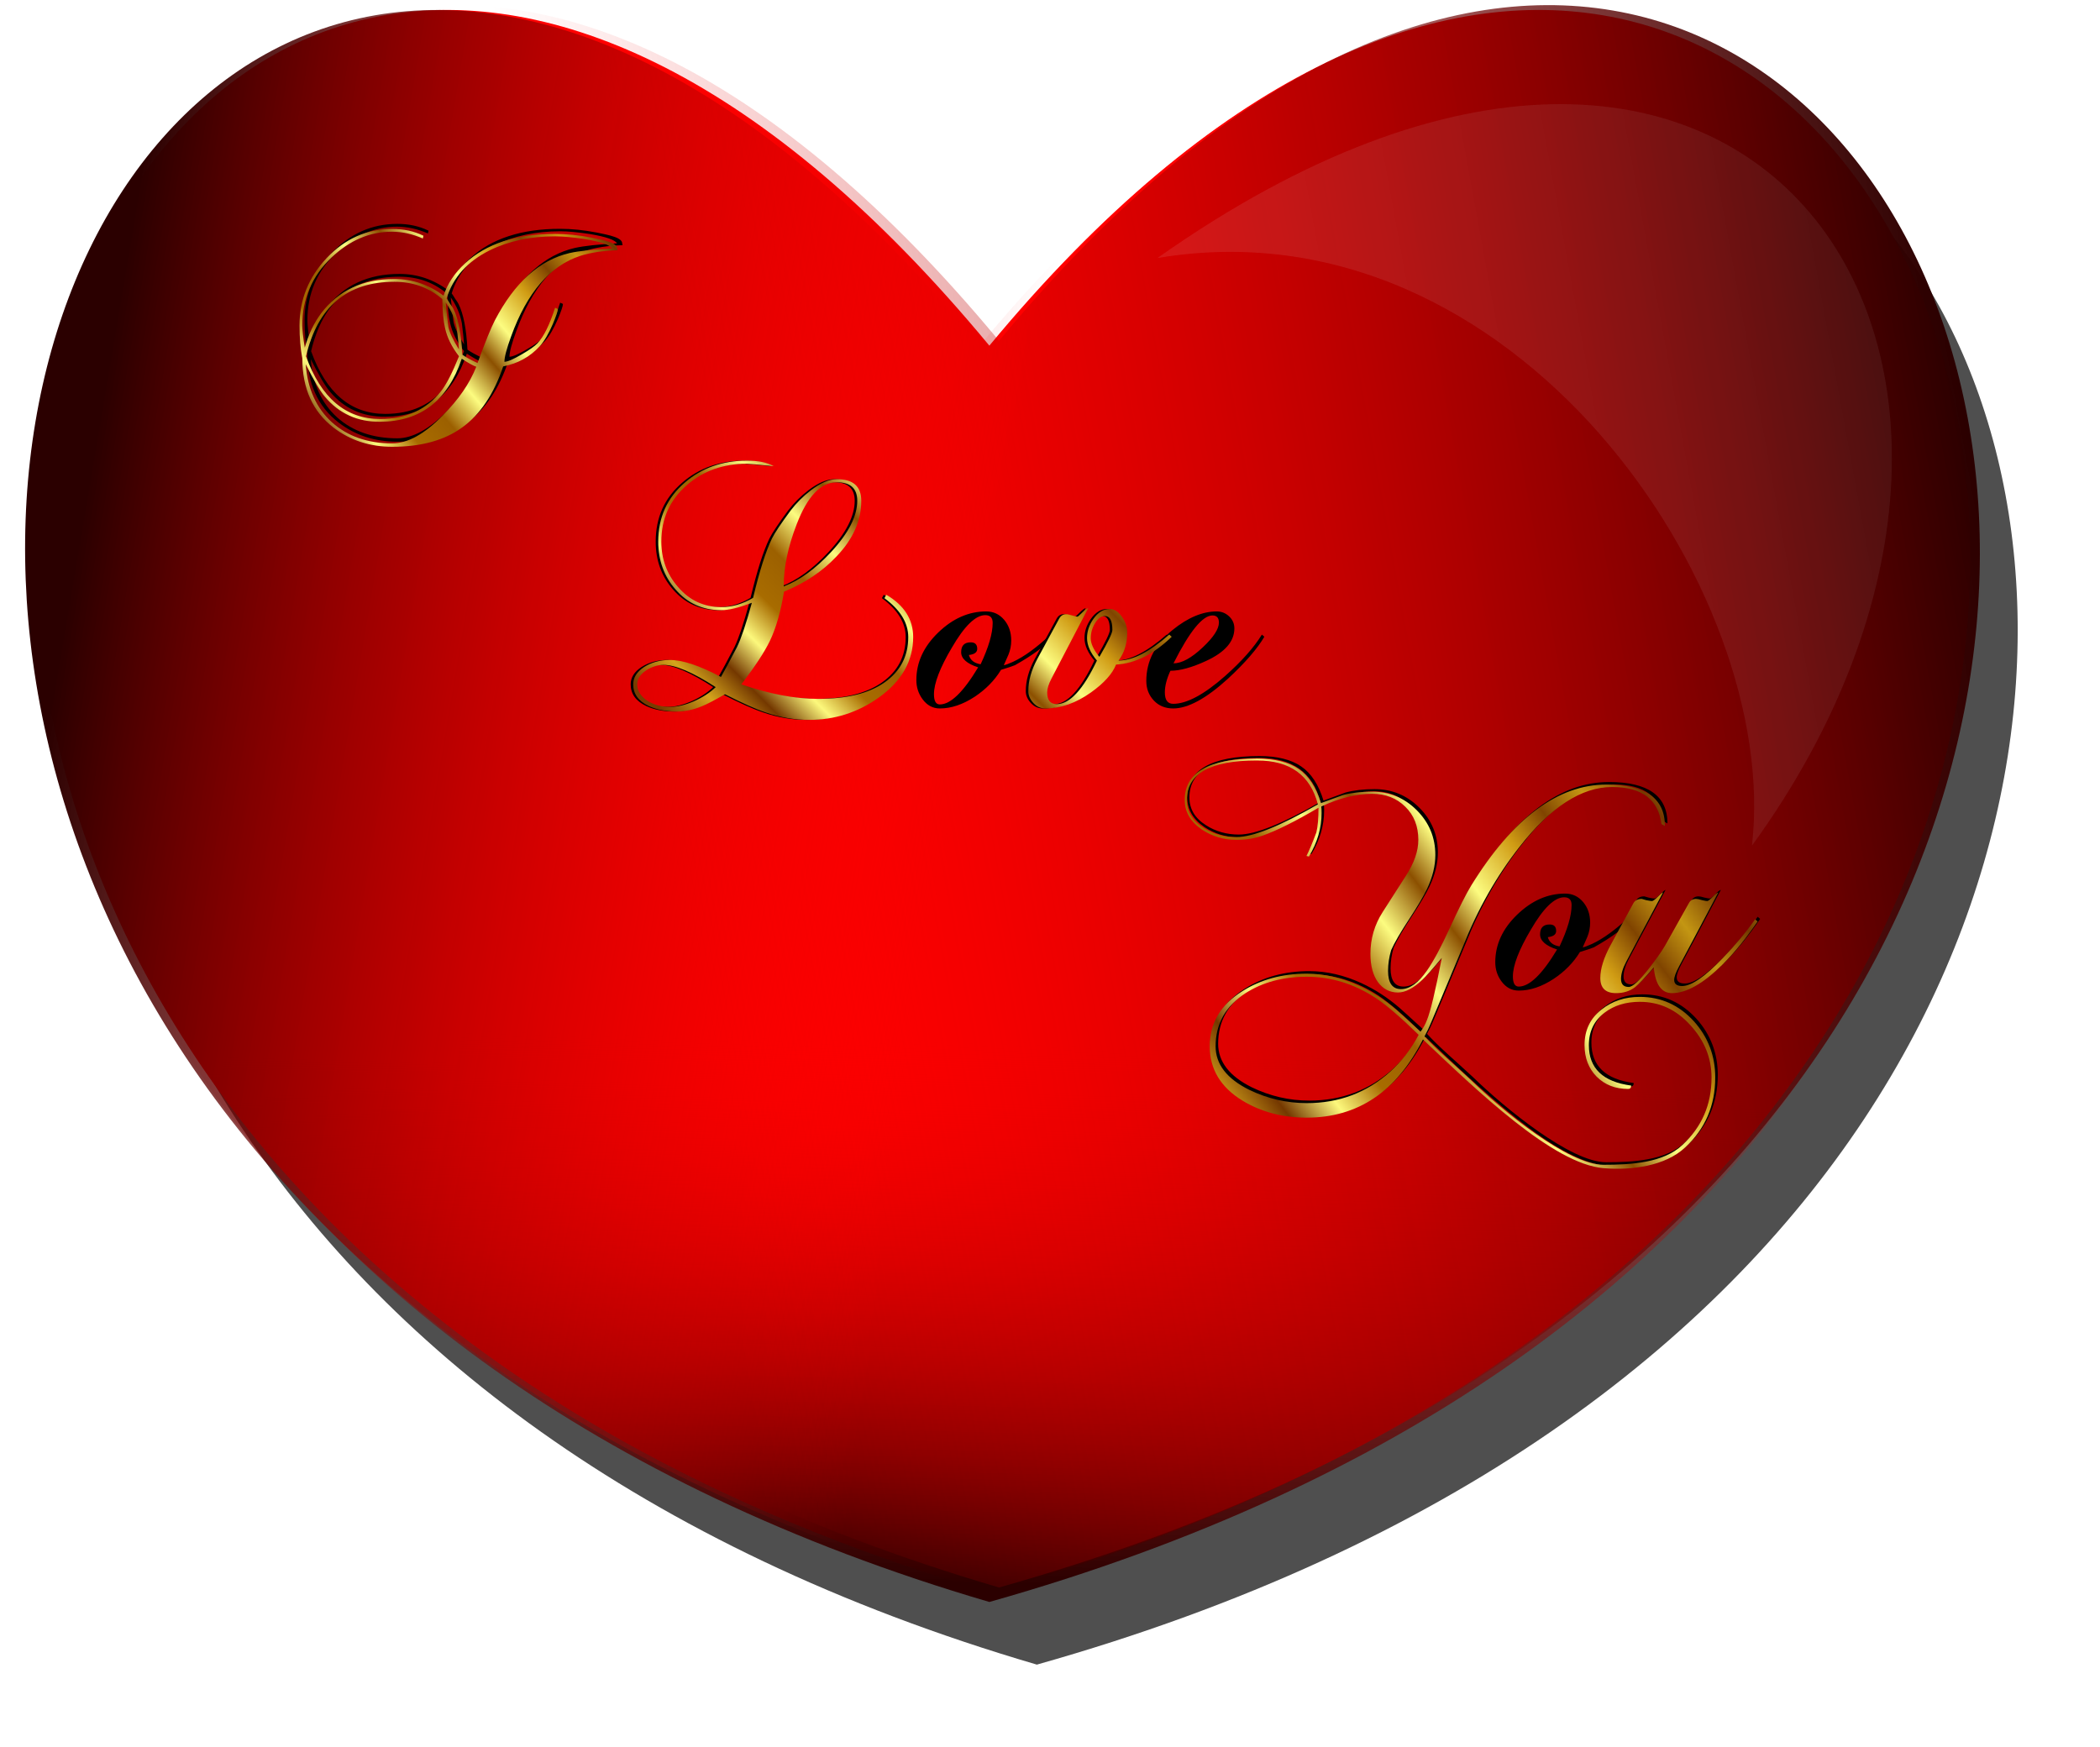 <?xml version="1.0" encoding="UTF-8"?>
<svg version="1.1" viewBox="0 0 543.66 452.29" xmlns="http://www.w3.org/2000/svg" xmlns:xlink="http://www.w3.org/1999/xlink">
<defs>
<filter id="h" x="-.107" y="-.106" width="1.214" height="1.212" color-interpolation-filters="sRGB">
<feGaussianBlur stdDeviation="8.473"/>
</filter>
<linearGradient id="g" x1="-368.12" x2="-364.66" y1="677.43" y2="535.84" gradientTransform="translate(267.5 -218.96)" gradientUnits="userSpaceOnUse">
<stop stop-color="#2b0000" offset="0"/>
<stop stop-color="#F00" stop-opacity="0" offset="1"/>
</linearGradient>
<linearGradient id="f" x1="-114.69" x2="-465.66" y1="403.9" y2="467.87" gradientTransform="translate(270 -222.71)" gradientUnits="userSpaceOnUse">
<stop stop-color="#2b0000" offset="0"/>
<stop stop-color="#F00" stop-opacity="0" offset="1"/>
</linearGradient>
<filter id="i" x="-.107" y="-.106" width="1.214" height="1.212" color-interpolation-filters="sRGB">
<feGaussianBlur stdDeviation="8.473"/>
</filter>
<linearGradient id="a">
<stop stop-color="#783c00" offset="0"/>
<stop stop-color="#d4a41c" offset=".076"/>
<stop stop-color="#743800" offset=".14"/>
<stop stop-color="#fcf87c" offset=".204"/>
<stop stop-color="#a86c00" offset=".269"/>
<stop stop-color="#9c6000" offset=".342"/>
<stop stop-color="#fcfc80" offset=".413"/>
<stop stop-color="#8c5000" offset=".485"/>
<stop stop-color="#fcfc80" offset=".546"/>
<stop stop-color="#d09c14" offset=".627"/>
<stop stop-color="#804400" offset=".688"/>
<stop stop-color="#d0a014" stop-opacity=".937" offset=".75"/>
<stop stop-color="#743800" offset=".818"/>
<stop stop-color="#d0a014" stop-opacity=".749" offset=".878"/>
<stop stop-color="#743800" offset=".941"/>
<stop stop-color="#fcfc80" offset="1"/>
</linearGradient>
<filter id="m" color-interpolation-filters="sRGB">
<feGaussianBlur stdDeviation="8.625"/>
</filter>
<filter id="l" color-interpolation-filters="sRGB">
<feGaussianBlur stdDeviation="1.387"/>
</filter>
<filter id="k" color-interpolation-filters="sRGB">
<feGaussianBlur stdDeviation="2.312"/>
</filter>
<filter id="j" color-interpolation-filters="sRGB">
<feGaussianBlur stdDeviation="2.545"/>
</filter>
<linearGradient id="d" x1="-309.56" x2="-206.59" y1="323.54" y2="220.58" gradientUnits="userSpaceOnUse" xlink:href="#a"/>
<linearGradient id="b" x1="-272.83" x2="-173.8" y1="145.81" y2="61.207" gradientUnits="userSpaceOnUse" xlink:href="#a"/>
<linearGradient id="c" x1="-306.28" x2="-161.34" y1="492.1" y2="381.26" gradientUnits="userSpaceOnUse" xlink:href="#a"/>
<linearGradient id="e" x1="-610.89" x2="-375.76" y1="455.76" y2="495.53" gradientTransform="translate(623.39 -269.86)" gradientUnits="userSpaceOnUse">
<stop stop-color="#2b0000" offset="0"/>
<stop stop-color="#F00" stop-opacity="0" offset="1"/>
</linearGradient>
</defs>
<g transform="translate(358.39 -48.394)">
<path d="m-89.964 479.39c-413.55-121.24-233.37-604.64 0-322.78 233.37-281.86 429.81 201.54 0 322.78z" filter="url(#m)" opacity=".831"/>
<path d="m-102.26 460.67c-413.55-121.24-233.37-604.64 0-322.78 233.37-281.86 429.81 201.54 0 322.78z" fill="#F00"/>
<path d="m-58.713 115.19c154.57-109.08 244.52 27.29 153.88 152.15 7.653-65.92-61.564-167.65-153.88-152.15z" fill="#FFF" fill-opacity=".164" filter="url(#h)" opacity=".648"/>
<path d="m-102.26 463.17c-413.55-121.24-233.37-604.64 0-322.78 233.37-281.86 429.81 201.54 0 322.78z" fill="url(#g)"/>
<path d="m-99.758 459.42c-413.55-121.24-233.37-604.64 0-322.78 233.37-281.86 429.81 201.54 0 322.78z" fill="url(#f)"/>
</g>
<path d="m253.63 412.28c-413.55-121.24-233.37-604.64 0-322.78 233.37-281.86 429.81 201.54 0 322.78z" fill="url(#e)"/>
<g transform="translate(358.39 -48.394)">
<path d="m-58.713 115.19c154.57-109.08 244.52 27.29 153.88 152.15 7.653-65.92-61.564-167.65-153.88-152.15z" fill="#FFF" fill-opacity=".164" filter="url(#i)" opacity=".608"/>
</g>
<g transform="translate(342.51 -23.632)" font-family="ChopinScript" font-size="80px" font-weight="bold">
<g transform="translate(5.247 4.591)" filter="url(#l)" line-height="125%">
<path d="m-186.58 82.525c-3.68 0.107-6.88 0.587-9.6 1.44-7.84 2.56-13.813 9.493-17.92 20.8-1.173 3.2-1.76 5.413-1.76 6.64 0.8 2e-5 2.293-0.64 4.48-1.92 2.027-1.173 3.387-2.133 4.08-2.88 1.6-1.653 3.12-4.72 4.56-9.2l0.72 0.32c-7e-5 0.533-0.427 1.813-1.28 3.84-1.12 2.613-2.267 4.56-3.44 5.84-2.507 2.72-5.653 4.453-9.44 5.2-2.4 7.147-5.92 12.4-10.56 15.76-4.587 3.36-10.64 5.04-18.16 5.04-5.813 0-10.88-1.653-15.2-4.96-5.387-4.16-8.08-10.133-8.08-17.92-0.48-2.507-0.72-5.36-0.72-8.56 0-6.613 2.347-12.427 7.04-17.44 4.747-5.013 10.4-7.52 16.96-7.52 2.987 5.4e-5 5.68 0.587 8.08 1.76l-0.16 0.72c-2.667-1.173-5.333-1.76-8-1.76-5.76 5.3e-5 -10.987 2.24-15.68 6.72-5.013 4.8-7.52 10.64-7.52 17.52 0 1.173 0.213 3.093 0.64 5.76 0.96-3.413 2.373-6.373 4.24-8.88 4.48-5.92 10.8-8.88 18.96-8.88 4.64 4.1e-5 8.88 1.44 12.72 4.32 1.013-3.093 2.88-5.893 5.6-8.4 5.493-5.067 13.253-7.6 23.28-7.6 2.987 5.3e-5 6.133 0.32 9.44 0.96 1.867 0.373 3.067 0.64 3.6 0.8 1.76 0.48 2.747 1.04 2.96 1.68 0.053 0.213 0.107 0.48 0.16 0.8m-1.44-0.48c-0.533-0.907-2.853-1.707-6.96-2.4-3.147-0.48-5.733-0.72-7.76-0.72-6.347 5.2e-5 -11.973 1.2-16.88 3.6-5.813 2.88-9.547 7.04-11.2 12.48 0.213 0.267 0.507 0.72 0.88 1.36 0.427 0.587 0.72 1.04 0.88 1.36 1.28 2.56 2.053 6.507 2.32 11.84 0.8 0.587 2.107 1.307 3.92 2.16 1.973-5.387 3.467-9.067 4.48-11.04 5.12-9.813 11.573-15.627 19.36-17.44 2.4-0.533 6.053-0.933 10.96-1.2m-39.6 26.16c-0.053-1.013-0.24-2.827-0.56-5.44-0.427-2.347-1.387-4.587-2.88-6.72 0.107 1.387 0.347 3.52 0.72 6.4 0.32 1.44 1.227 3.36 2.72 5.76m0 1.76c-1.867-2.4-3.067-4.827-3.6-7.28-0.427-1.76-0.667-4.267-0.72-7.52-3.467-2.987-7.6-4.48-12.4-4.48-12.213 4e-5 -19.84 6.427-22.88 19.28 3.893 10.827 10.293 16.24 19.2 16.24 6.72 0 11.973-2.4 15.76-7.2 1.387-1.76 2.933-4.773 4.64-9.04m4.48 2.72c-0.693-0.213-1.947-0.907-3.76-2.08-3.627 10.827-10.667 16.267-21.12 16.32-5.867 0.053-10.64-2.107-14.32-6.48-1.227-1.44-2.88-4.24-4.96-8.4 0.48 6.347 2.747 11.36 6.8 15.04 4.053 3.627 9.253 5.44 15.6 5.44 4 0 8.347-2.4 13.04-7.2 4.107-4.107 7.013-8.32 8.72-12.64"/>
</g>
<g transform="translate(3.935 5.903)" fill="url(#b)" line-height="125%">
<path d="m-186.58 82.525c-3.68 0.107-6.88 0.587-9.6 1.44-7.84 2.56-13.813 9.493-17.92 20.8-1.173 3.2-1.76 5.413-1.76 6.64 0.8 2e-5 2.293-0.64 4.48-1.92 2.027-1.173 3.387-2.133 4.08-2.88 1.6-1.653 3.12-4.72 4.56-9.2l0.72 0.32c-7e-5 0.533-0.427 1.813-1.28 3.84-1.12 2.613-2.267 4.56-3.44 5.84-2.507 2.72-5.653 4.453-9.44 5.2-2.4 7.147-5.92 12.4-10.56 15.76-4.587 3.36-10.64 5.04-18.16 5.04-5.813 0-10.88-1.653-15.2-4.96-5.387-4.16-8.08-10.133-8.08-17.92-0.48-2.507-0.72-5.36-0.72-8.56 0-6.613 2.347-12.427 7.04-17.44 4.747-5.013 10.4-7.52 16.96-7.52 2.987 5.4e-5 5.68 0.587 8.08 1.76l-0.16 0.72c-2.667-1.173-5.333-1.76-8-1.76-5.76 5.3e-5 -10.987 2.24-15.68 6.72-5.013 4.8-7.52 10.64-7.52 17.52 0 1.173 0.213 3.093 0.64 5.76 0.96-3.413 2.373-6.373 4.24-8.88 4.48-5.92 10.8-8.88 18.96-8.88 4.64 4.1e-5 8.88 1.44 12.72 4.32 1.013-3.093 2.88-5.893 5.6-8.4 5.493-5.067 13.253-7.6 23.28-7.6 2.987 5.3e-5 6.133 0.32 9.44 0.96 1.867 0.373 3.067 0.64 3.6 0.8 1.76 0.48 2.747 1.04 2.96 1.68 0.053 0.213 0.107 0.48 0.16 0.8m-1.44-0.48c-0.533-0.907-2.853-1.707-6.96-2.4-3.147-0.48-5.733-0.72-7.76-0.72-6.347 5.2e-5 -11.973 1.2-16.88 3.6-5.813 2.88-9.547 7.04-11.2 12.48 0.213 0.267 0.507 0.72 0.88 1.36 0.427 0.587 0.72 1.04 0.88 1.36 1.28 2.56 2.053 6.507 2.32 11.84 0.8 0.587 2.107 1.307 3.92 2.16 1.973-5.387 3.467-9.067 4.48-11.04 5.12-9.813 11.573-15.627 19.36-17.44 2.4-0.533 6.053-0.933 10.96-1.2m-39.6 26.16c-0.053-1.013-0.24-2.827-0.56-5.44-0.427-2.347-1.387-4.587-2.88-6.72 0.107 1.387 0.347 3.52 0.72 6.4 0.32 1.44 1.227 3.36 2.72 5.76m0 1.76c-1.867-2.4-3.067-4.827-3.6-7.28-0.427-1.76-0.667-4.267-0.72-7.52-3.467-2.987-7.6-4.48-12.4-4.48-12.213 4e-5 -19.84 6.427-22.88 19.28 3.893 10.827 10.293 16.24 19.2 16.24 6.72 0 11.973-2.4 15.76-7.2 1.387-1.76 2.933-4.773 4.64-9.04m4.48 2.72c-0.693-0.213-1.947-0.907-3.76-2.08-3.627 10.827-10.667 16.267-21.12 16.32-5.867 0.053-10.64-2.107-14.32-6.48-1.227-1.44-2.88-4.24-4.96-8.4 0.48 6.347 2.747 11.36 6.8 15.04 4.053 3.627 9.253 5.44 15.6 5.44 4 0 8.347-2.4 13.04-7.2 4.107-4.107 7.013-8.32 8.72-12.64" fill="url(#b)"/>
</g>
</g>
<g transform="translate(505.63 -141.83)" font-family="ChopinScript" font-size="80px">
<g transform="translate(-9.838 17.708)" filter="url(#k)" line-height="125%">
<path d="m-260.04 289.07c-7e-5 6.24-3.013 11.493-9.04 15.76-5.387 3.787-11.333 5.68-17.84 5.68-3.84 0-7.6-0.64-11.28-1.92-2.56-0.853-6.08-2.427-10.56-4.72-2.773 1.6-4.773 2.64-6 3.12-2.187 0.907-4.347 1.36-6.48 1.36-2.773 0-5.2-0.48-7.28-1.44-2.667-1.28-4-3.147-4-5.6 0-1.76 0.933-3.253 2.8-4.48 1.92-1.227 4.16-1.84 6.72-1.84 3.253 1e-5 7.653 1.467 13.2 4.4 0.8-1.387 2.187-3.973 4.16-7.76 1.067-2.187 2.347-6 3.84-11.44-3.36 1.28-6 1.92-7.92 1.92-4.8 3e-5 -8.747-1.787-11.84-5.36-2.987-3.413-4.48-7.547-4.48-12.4-1e-5 -6.24 2.293-11.333 6.88-15.28 4.373-3.787 9.733-5.68 16.08-5.68 2.987 6e-5 5.307 0.48 6.96 1.44-4.107-0.427-6.427-0.64-6.96-0.64-6.08 6e-5 -11.227 1.813-15.44 5.44-4.48 3.84-6.72 8.747-6.72 14.72-1e-5 4.533 1.44 8.453 4.32 11.76 2.987 3.467 6.72 5.2 11.2 5.2 2.773 3e-5 5.52-0.8 8.24-2.4 1.653-6.933 3.28-12.053 4.88-15.36 0.747-1.493 2.347-3.893 4.8-7.2 1.493-1.973 3.253-3.733 5.28-5.28 2.507-1.92 4.747-2.88 6.72-2.88 4.213 6e-5 6.32 1.867 6.32 5.6-6e-5 5.173-2.16 10-6.48 14.48-3.573 3.787-8.08 6.8-13.52 9.04-0.853 5.227-2.08 9.493-3.68 12.8-1.333 2.773-3.787 6.507-7.36 11.2 7.253 2.507 13.893 3.76 19.92 3.76 7.36 0 13.067-1.413 17.12-4.24 4.107-2.88 6.16-6.8 6.16-11.76-7e-5 -3.68-2.053-7.04-6.16-10.08l0.48-0.88c4.64 2.72 6.96 6.373 6.96 10.96m-14.48-35.28c-6e-5 -3.2-1.76-4.8-5.28-4.8-4.16 6e-5 -7.627 3.627-10.4 10.88-2.24 5.76-3.36 11.12-3.36 16.08 4.107-1.547 8.213-4.533 12.32-8.96 4.48-4.853 6.72-9.253 6.72-13.2m-36.64 48.24c-5.92-3.84-10.427-5.76-13.52-5.76-1.44 1e-5 -2.907 0.453-4.4 1.36-1.6 1.067-2.4 2.293-2.4 3.68 0 1.6 0.827 2.987 2.48 4.16 1.707 1.12 3.733 1.68 6.08 1.68 1.813 0 3.84-0.48 6.08-1.44 2.293-1.013 4.187-2.24 5.68-3.68"/>
<path d="m-223.2 288.99c-1.813 2.24-5.093 4.693-9.84 7.36-0.8 0.32-2 0.72-3.6 1.2-1.653 2.72-3.92 5.04-6.8 6.96-3.093 2.027-6.107 3.04-9.04 3.04-1.813 0-3.307-0.8-4.48-2.4-1.067-1.44-1.6-3.093-1.6-4.96 0-4.533 1.867-8.613 5.6-12.24 3.787-3.68 7.947-5.52 12.48-5.52 1.867 3e-5 3.413 0.72 4.64 2.16 1.227 1.44 1.84 3.227 1.84 5.36-2e-5 1.28-0.24 2.507-0.72 3.68-0.213 0.533-0.613 1.44-1.2 2.72 0.427-0.053 1.227-0.347 2.4-0.88 2.88-1.333 6.107-3.68 9.68-7.04l0.64 0.56m-15.6-3.6c-2e-5 -1.333-0.64-2-1.92-2-2.507 2e-5 -5.387 2.8-8.64 8.4-3.093 5.227-4.64 9.253-4.64 12.08 0 1.76 0.507 2.64 1.52 2.64 2.773 0 6.08-3.2 9.92-9.6-2.933-0.96-4.4-2.267-4.4-3.92-1e-5 -1.707 0.827-2.56 2.48-2.56 1.12 2e-5 1.68 0.56 1.68 1.68-1e-5 0.907-0.72 1.44-2.16 1.6 0.373 1.333 1.387 2.133 3.04 2.4 2.08-4.427 3.12-8 3.12-10.72"/>
<path d="m-193.11 288.99c-4.693 4.533-9.493 6.933-14.4 7.2-0.96 2.4-3.12 4.8-6.48 7.2-3.893 2.773-7.84 4.16-11.84 4.16-1.173 0-2.187-0.453-3.04-1.36-0.907-0.96-1.36-2-1.36-3.12 1e-5 -2.667 0.773-5.44 2.32-8.32l5.68-10.48c0.427-0.747 1.013-1.12 1.76-1.12 0.373 3e-5 0.907 0.107 1.6 0.32 0.747 0.213 1.2 0.32 1.36 0.32 0.107 2e-5 0.507-0.347 1.2-1.04 0.693-0.693 1.227-1.093 1.6-1.2l-9.52 18.24c-0.747 1.44-1.12 2.64-1.12 3.6 0 2.027 0.827 3.04 2.48 3.04 3.36 0 6.827-3.76 10.4-11.28-1.707-2.027-2.56-3.973-2.56-5.84-1e-5 -1.707 0.533-3.333 1.6-4.88 1.227-1.76 2.64-2.64 4.24-2.64 1.173 3e-5 2.213 0.64 3.12 1.92 0.96 1.28 1.44 2.693 1.44 4.24-2e-5 2.773-0.747 5.173-2.24 7.2 3.627 1e-5 8-2.24 13.12-6.72l0.64 0.56m-15.36-1.76c-2e-5 -2.4-0.64-3.6-1.92-3.6-0.96 2e-5 -1.813 0.613-2.56 1.84-0.747 1.227-1.12 2.533-1.12 3.92-1e-5 1.387 0.747 2.987 2.24 4.8 2.24-3.84 3.36-6.16 3.36-6.96"/>
<path d="m-168.47 288.99c-1.867 3.147-4.987 6.747-9.36 10.8-5.653 5.173-10.4 7.76-14.24 7.76-2.027 0-3.68-0.667-4.96-2-1.333-1.387-2-3.093-2-5.12 0-5.12 2.267-9.52 6.8-13.2 3.947-3.2 7.76-4.8 11.44-4.8 1.227 3e-5 2.293 0.427 3.2 1.28 0.907 0.853 1.36 1.893 1.36 3.12-2e-5 3.36-2.427 6.16-7.28 8.4-3.68 1.707-6.773 2.56-9.28 2.56-0.96 2.08-1.44 3.947-1.44 5.6 0 1.973 0.72 2.96 2.16 2.96 3.52 0 8-2.4 13.44-7.2 4.32-3.84 7.493-7.413 9.52-10.72l0.64 0.56m-11.76-3.68c-1e-5 -1.227-0.56-1.84-1.68-1.84-2.56 2e-5 -5.92 4.133-10.08 12.4 2.133 1e-5 4.667-1.387 7.6-4.16 2.773-2.613 4.16-4.747 4.16-6.4"/>
</g>
<g transform="translate(-9.182 17.708)" fill="url(#d)" line-height="125%">
<path d="m-260.04 289.07c-7e-5 6.24-3.013 11.493-9.04 15.76-5.387 3.787-11.333 5.68-17.84 5.68-3.84 0-7.6-0.64-11.28-1.92-2.56-0.853-6.08-2.427-10.56-4.72-2.773 1.6-4.773 2.64-6 3.12-2.187 0.907-4.347 1.36-6.48 1.36-2.773 0-5.2-0.48-7.28-1.44-2.667-1.28-4-3.147-4-5.6 0-1.76 0.933-3.253 2.8-4.48 1.92-1.227 4.16-1.84 6.72-1.84 3.253 1e-5 7.653 1.467 13.2 4.4 0.8-1.387 2.187-3.973 4.16-7.76 1.067-2.187 2.347-6 3.84-11.44-3.36 1.28-6 1.92-7.92 1.92-4.8 3e-5 -8.747-1.787-11.84-5.36-2.987-3.413-4.48-7.547-4.48-12.4-1e-5 -6.24 2.293-11.333 6.88-15.28 4.373-3.787 9.733-5.68 16.08-5.68 2.987 6e-5 5.307 0.48 6.96 1.44-4.107-0.427-6.427-0.64-6.96-0.64-6.08 6e-5 -11.227 1.813-15.44 5.44-4.48 3.84-6.72 8.747-6.72 14.72-1e-5 4.533 1.44 8.453 4.32 11.76 2.987 3.467 6.72 5.2 11.2 5.2 2.773 3e-5 5.52-0.8 8.24-2.4 1.653-6.933 3.28-12.053 4.88-15.36 0.747-1.493 2.347-3.893 4.8-7.2 1.493-1.973 3.253-3.733 5.28-5.28 2.507-1.92 4.747-2.88 6.72-2.88 4.213 6e-5 6.32 1.867 6.32 5.6-6e-5 5.173-2.16 10-6.48 14.48-3.573 3.787-8.08 6.8-13.52 9.04-0.853 5.227-2.08 9.493-3.68 12.8-1.333 2.773-3.787 6.507-7.36 11.2 7.253 2.507 13.893 3.76 19.92 3.76 7.36 0 13.067-1.413 17.12-4.24 4.107-2.88 6.16-6.8 6.16-11.76-7e-5 -3.68-2.053-7.04-6.16-10.08l0.48-0.88c4.64 2.72 6.96 6.373 6.96 10.96m-14.48-35.28c-6e-5 -3.2-1.76-4.8-5.28-4.8-4.16 6e-5 -7.627 3.627-10.4 10.88-2.24 5.76-3.36 11.12-3.36 16.08 4.107-1.547 8.213-4.533 12.32-8.96 4.48-4.853 6.72-9.253 6.72-13.2m-36.64 48.24c-5.92-3.84-10.427-5.76-13.52-5.76-1.44 1e-5 -2.907 0.453-4.4 1.36-1.6 1.067-2.4 2.293-2.4 3.68 0 1.6 0.827 2.987 2.48 4.16 1.707 1.12 3.733 1.68 6.08 1.68 1.813 0 3.84-0.48 6.08-1.44 2.293-1.013 4.187-2.24 5.68-3.68"/>
<path d="m-223.2 288.99c-1.813 2.24-5.093 4.693-9.84 7.36-0.8 0.32-2 0.72-3.6 1.2-1.653 2.72-3.92 5.04-6.8 6.96-3.093 2.027-6.107 3.04-9.04 3.04-1.813 0-3.307-0.8-4.48-2.4-1.067-1.44-1.6-3.093-1.6-4.96 0-4.533 1.867-8.613 5.6-12.24 3.787-3.68 7.947-5.52 12.48-5.52 1.867 3e-5 3.413 0.72 4.64 2.16 1.227 1.44 1.84 3.227 1.84 5.36-2e-5 1.28-0.24 2.507-0.72 3.68-0.213 0.533-0.613 1.44-1.2 2.72 0.427-0.053 1.227-0.347 2.4-0.88 2.88-1.333 6.107-3.68 9.68-7.04l0.64 0.56m-15.6-3.6c-2e-5 -1.333-0.64-2-1.92-2-2.507 2e-5 -5.387 2.8-8.64 8.4-3.093 5.227-4.64 9.253-4.64 12.08 0 1.76 0.507 2.64 1.52 2.64 2.773 0 6.08-3.2 9.92-9.6-2.933-0.96-4.4-2.267-4.4-3.92-1e-5 -1.707 0.827-2.56 2.48-2.56 1.12 2e-5 1.68 0.56 1.68 1.68-1e-5 0.907-0.72 1.44-2.16 1.6 0.373 1.333 1.387 2.133 3.04 2.4 2.08-4.427 3.12-8 3.12-10.72"/>
<path d="m-193.11 288.99c-4.693 4.533-9.493 6.933-14.4 7.2-0.96 2.4-3.12 4.8-6.48 7.2-3.893 2.773-7.84 4.16-11.84 4.16-1.173 0-2.187-0.453-3.04-1.36-0.907-0.96-1.36-2-1.36-3.12 1e-5 -2.667 0.773-5.44 2.32-8.32l5.68-10.48c0.427-0.747 1.013-1.12 1.76-1.12 0.373 3e-5 0.907 0.107 1.6 0.32 0.747 0.213 1.2 0.32 1.36 0.32 0.107 2e-5 0.507-0.347 1.2-1.04 0.693-0.693 1.227-1.093 1.6-1.2l-9.52 18.24c-0.747 1.44-1.12 2.64-1.12 3.6 0 2.027 0.827 3.04 2.48 3.04 3.36 0 6.827-3.76 10.4-11.28-1.707-2.027-2.56-3.973-2.56-5.84-1e-5 -1.707 0.533-3.333 1.6-4.88 1.227-1.76 2.64-2.64 4.24-2.64 1.173 3e-5 2.213 0.64 3.12 1.92 0.96 1.28 1.44 2.693 1.44 4.24-2e-5 2.773-0.747 5.173-2.24 7.2 3.627 1e-5 8-2.24 13.12-6.72l0.64 0.56m-15.36-1.76c-2e-5 -2.4-0.64-3.6-1.92-3.6-0.96 2e-5 -1.813 0.613-2.56 1.84-0.747 1.227-1.12 2.533-1.12 3.92-1e-5 1.387 0.747 2.987 2.24 4.8 2.24-3.84 3.36-6.16 3.36-6.96"/>
<path d="m-168.47 288.99c-1.867 3.147-4.987 6.747-9.36 10.8-5.653 5.173-10.4 7.76-14.24 7.76-2.027 0-3.68-0.667-4.96-2-1.333-1.387-2-3.093-2-5.12 0-5.12 2.267-9.52 6.8-13.2 3.947-3.2 7.76-4.8 11.44-4.8 1.227 3e-5 2.293 0.427 3.2 1.28 0.907 0.853 1.36 1.893 1.36 3.12-2e-5 3.36-2.427 6.16-7.28 8.4-3.68 1.707-6.773 2.56-9.28 2.56-0.96 2.08-1.44 3.947-1.44 5.6 0 1.973 0.72 2.96 2.16 2.96 3.52 0 8-2.4 13.44-7.2 4.32-3.84 7.493-7.413 9.52-10.72l0.64 0.56m-11.76-3.68c-1e-5 -1.227-0.56-1.84-1.68-1.84-2.56 2e-5 -5.92 4.133-10.08 12.4 2.133 1e-5 4.667-1.387 7.6-4.16 2.773-2.613 4.16-4.747 4.16-6.4"/>
</g>
</g>
<g transform="translate(715.09 -209.95)" font-family="ChopinScript" font-size="80px">
<g transform="translate(-95.753 20.331)" filter="url(#j)" line-height="125%">
<path d="m-174.63 467.95c-1.3e-4 7.253-2.587 13.28-7.76 18.08-5.173 4.853-13.865 5.993-21.147 5.392-13.067-1.079-32.789-20.097-46.762-33.324-6.827 13.493-16.853 20.24-30.08 20.24-6.24-3e-5 -11.787-1.467-16.64-4.4-5.653-3.467-8.48-8.16-8.48-14.08-1e-5 -5.973 2.8-10.72 8.4-14.24 4.8-3.04 10.373-4.56 16.72-4.56 4.48 1e-5 8.987 1.04 13.52 3.12 3.467 1.6 6.72 3.707 9.76 6.32 0.8 0.693 2.853 2.56 6.16 5.6 0.693-0.907 1.253-1.92 1.68-3.04 0.907-2.187 2.187-7.547 3.84-16.08-2.453 2.933-4.107 4.8-4.96 5.6-2.347 2.24-4.48 3.36-6.4 3.36-2.133 0-3.867-0.907-5.2-2.72-1.28-1.813-1.92-4.24-1.92-7.28-5e-5 -3.947 1.067-7.573 3.2-10.88l6-9.36c2.133-3.307 3.2-6.4 3.2-9.28-7e-5 -3.52-1.12-6.373-3.36-8.56-2.24-2.24-5.12-3.36-8.64-3.36-4.053 5e-5 -8.427 1.093-13.12 3.28 0.053 0.373 0.08 0.933 0.08 1.68-4e-5 3.893-1.093 7.653-3.28 11.28l-0.64-0.16c0.64-1.227 1.493-3.253 2.56-6.08 0.373-1.547 0.56-3.68 0.56-6.4-6.08 3.573-10.96 6-14.64 7.28-2.027 0.693-4.24 1.04-6.64 1.04-3.253 4e-5 -6.213-0.88-8.88-2.64-2.987-2.027-4.48-4.587-4.48-7.68 0-7.147 6.24-10.72 18.72-10.72 4.533 6e-5 8.107 0.88 10.72 2.64 2.613 1.76 4.56 4.72 5.84 8.88l5.68-2.08c2.187-0.587 4.693-0.88 7.52-0.88 4.533 5e-5 8.4 1.6 11.6 4.8 3.2 3.2 4.8 7.067 4.8 11.6-7e-5 2.827-0.72 5.76-2.16 8.8-0.853 1.813-2.4 4.427-4.64 7.84-2.24 3.413-3.787 6.08-4.64 8-0.533 1.813-0.8 3.6-0.8 5.36-6e-5 3.147 1.12 4.72 3.36 4.72 2.24 0 4.48-1.6 6.72-4.8 1.707-2.453 3.653-6.08 5.84-10.88 2.453-5.333 4.32-9.04 5.6-11.12 10.773-17.44 22.453-26.16 35.04-26.16 10.08 6e-5 15.12 3.573 15.12 10.72-0.533-0.32-0.827-0.48-0.88-0.48-0.853-6.4-5.12-9.6-12.8-9.6-7.893 5e-5 -15.867 5.147-23.92 15.44-5.973 7.573-10.88 16.213-14.72 25.92-1.76 4.16-4.507 10.72-8.24 19.68-0.48 1.173-1.04 2.347-1.68 3.52 3.253 3.573 7.553 7.151 11.914 11.224 8.169 7.954 25.275 22.02 34.448 22.02 7.04-3e-5 15.467-0.459 20.427-5.152 5.013-4.64 7.52-10.453 7.52-17.44-1.3e-4 -5.067-1.84-9.6-5.52-13.6-3.627-4-7.973-6-13.04-6-3.627 1e-5 -6.667 0.933-9.12 2.8-2.72 2.08-4.08 4.88-4.08 8.4-1e-4 6.027 3.653 9.52 10.96 10.48-1.1e-4 0.587-0.267 0.88-0.8 0.88-3.307-1e-5 -6.027-1.067-8.16-3.2-2.08-2.133-3.12-4.853-3.12-8.16-1e-4 -3.84 1.467-6.907 4.4-9.2 2.72-2.187 6.027-3.28 9.92-3.28 5.493 2e-5 10.16 2.107 14 6.32 3.68 4.107 5.52 8.96 5.52 14.56m-102.87-70.73c-1.973-7.573-7.227-11.36-15.76-11.36-12.107 6e-5 -18.16 3.413-18.16 10.24-1e-5 2.987 1.44 5.387 4.32 7.2 2.507 1.6 5.333 2.4 8.48 2.4 4.267 4e-5 11.307-2.827 21.12-8.48m26.08 59.68c-4.533-4.427-8.187-7.573-10.96-9.44-5.653-3.733-11.653-5.6-18-5.6-6.133 1e-5 -11.413 1.413-15.84 4.24-5.173 3.36-7.76 7.947-7.76 13.76-1e-5 4.64 2.907 8.4 8.72 11.28 4.747 2.293 9.707 3.44 14.88 3.44 8.32-3e-5 15.493-2.693 21.52-8.08 2.987-2.667 5.467-5.867 7.44-9.6"/>
<path d="m-196.87 427.54c-1.813 2.24-5.093 4.693-9.84 7.36-0.8 0.32-2 0.72-3.6 1.2-1.653 2.72-3.92 5.04-6.8 6.96-3.093 2.027-6.107 3.04-9.04 3.04-1.813 0-3.307-0.8-4.48-2.4-1.067-1.44-1.6-3.093-1.6-4.96 0-4.533 1.867-8.613 5.6-12.24 3.787-3.68 7.947-5.52 12.48-5.52 1.867 3e-5 3.413 0.72 4.64 2.16 1.227 1.44 1.84 3.227 1.84 5.36-3e-5 1.28-0.24 2.507-0.72 3.68-0.213 0.533-0.613 1.44-1.2 2.72 0.427-0.053 1.227-0.347 2.4-0.88 2.88-1.333 6.107-3.68 9.68-7.04l0.64 0.56m-15.6-3.6c-2e-5 -1.333-0.64-2-1.92-2-2.507 3e-5 -5.387 2.8-8.64 8.4-3.093 5.227-4.64 9.253-4.64 12.08-1e-5 1.76 0.507 2.64 1.52 2.64 2.773 0 6.08-3.2 9.92-9.6-2.933-0.96-4.4-2.267-4.4-3.92-1e-5 -1.707 0.827-2.56 2.48-2.56 1.12 2e-5 1.68 0.56 1.68 1.68-2e-5 0.907-0.72 1.44-2.16 1.6 0.373 1.333 1.387 2.133 3.04 2.4 2.08-4.427 3.12-8 3.12-10.72"/>
<path d="m-163.66 427.54c-2.933 4.32-5.947 8.027-9.04 11.12-5.013 4.96-9.387 7.44-13.12 7.44-2.72 0-4.293-2.213-4.72-6.64-2.347 2.72-3.973 4.427-4.88 5.12-1.333 1.013-2.96 1.52-4.88 1.52-2.72 0-4.08-1.307-4.08-3.92 0-2.4 0.88-5.227 2.64-8.48l5.92-10.88c0.427-0.747 1.147-1.12 2.16-1.12 0.053 3e-5 0.427 0.107 1.12 0.32 0.747 0.16 1.253 0.24 1.52 0.24 0.267 3e-5 0.747-0.347 1.44-1.04 0.747-0.747 1.227-1.147 1.44-1.2l-9.52 17.92c-0.907 1.707-1.36 3.2-1.36 4.48 0 1.387 0.667 2.08 2 2.08 0.96 0 2.667-1.547 5.12-4.64 1.92-2.453 3.333-4.453 4.24-6l6.24-11.12c0.373-0.693 0.987-1.04 1.84-1.04 0.32 3e-5 0.827 0.107 1.52 0.32 0.693 0.16 1.147 0.24 1.36 0.24 0.213 3e-5 0.667-0.347 1.36-1.04 0.693-0.747 1.2-1.147 1.52-1.2l-10.16 19.12c-0.853 1.6-1.28 2.773-1.28 3.52-2e-5 1.067 0.693 1.6 2.08 1.6 2.347 0 5.813-2.373 10.4-7.12 3.253-3.36 6.08-6.747 8.48-10.16l0.64 0.56"/>
</g>
<g transform="translate(-96.409 20.987)" fill="url(#c)" line-height="125%">
<path d="m-174.63 467.95c-1.3e-4 7.253-2.587 13.28-7.76 18.08-5.173 4.853-13.865 5.993-21.147 5.392-13.067-1.079-32.789-20.097-46.762-33.324-6.827 13.493-16.853 20.24-30.08 20.24-6.24-3e-5 -11.787-1.467-16.64-4.4-5.653-3.467-8.48-8.16-8.48-14.08-1e-5 -5.973 2.8-10.72 8.4-14.24 4.8-3.04 10.373-4.56 16.72-4.56 4.48 1e-5 8.987 1.04 13.52 3.12 3.467 1.6 6.72 3.707 9.76 6.32 0.8 0.693 2.853 2.56 6.16 5.6 0.693-0.907 1.253-1.92 1.68-3.04 0.907-2.187 2.187-7.547 3.84-16.08-2.453 2.933-4.107 4.8-4.96 5.6-2.347 2.24-4.48 3.36-6.4 3.36-2.133 0-3.867-0.907-5.2-2.72-1.28-1.813-1.92-4.24-1.92-7.28-5e-5 -3.947 1.067-7.573 3.2-10.88l6-9.36c2.133-3.307 3.2-6.4 3.2-9.28-7e-5 -3.52-1.12-6.373-3.36-8.56-2.24-2.24-5.12-3.36-8.64-3.36-4.053 5e-5 -8.427 1.093-13.12 3.28 0.053 0.373 0.08 0.933 0.08 1.68-4e-5 3.893-1.093 7.653-3.28 11.28l-0.64-0.16c0.64-1.227 1.493-3.253 2.56-6.08 0.373-1.547 0.56-3.68 0.56-6.4-6.08 3.573-10.96 6-14.64 7.28-2.027 0.693-4.24 1.04-6.64 1.04-3.253 4e-5 -6.213-0.88-8.88-2.64-2.987-2.027-4.48-4.587-4.48-7.68 0-7.147 6.24-10.72 18.72-10.72 4.533 6e-5 8.107 0.88 10.72 2.64 2.613 1.76 4.56 4.72 5.84 8.88l5.68-2.08c2.187-0.587 4.693-0.88 7.52-0.88 4.533 5e-5 8.4 1.6 11.6 4.8 3.2 3.2 4.8 7.067 4.8 11.6-7e-5 2.827-0.72 5.76-2.16 8.8-0.853 1.813-2.4 4.427-4.64 7.84-2.24 3.413-3.787 6.08-4.64 8-0.533 1.813-0.8 3.6-0.8 5.36-6e-5 3.147 1.12 4.72 3.36 4.72 2.24 0 4.48-1.6 6.72-4.8 1.707-2.453 3.653-6.08 5.84-10.88 2.453-5.333 4.32-9.04 5.6-11.12 10.773-17.44 22.453-26.16 35.04-26.16 10.08 6e-5 15.12 3.573 15.12 10.72-0.533-0.32-0.827-0.48-0.88-0.48-0.853-6.4-5.12-9.6-12.8-9.6-7.893 5e-5 -15.867 5.147-23.92 15.44-5.973 7.573-10.88 16.213-14.72 25.92-1.76 4.16-4.507 10.72-8.24 19.68-0.48 1.173-1.04 2.347-1.68 3.52 3.253 3.573 7.553 7.151 11.914 11.224 8.169 7.954 25.275 22.02 34.448 22.02 7.04-3e-5 15.467-0.459 20.427-5.152 5.013-4.64 7.52-10.453 7.52-17.44-1.3e-4 -5.067-1.84-9.6-5.52-13.6-3.627-4-7.973-6-13.04-6-3.627 1e-5 -6.667 0.933-9.12 2.8-2.72 2.08-4.08 4.88-4.08 8.4-1e-4 6.027 3.653 9.52 10.96 10.48-1.1e-4 0.587-0.267 0.88-0.8 0.88-3.307-1e-5 -6.027-1.067-8.16-3.2-2.08-2.133-3.12-4.853-3.12-8.16-1e-4 -3.84 1.467-6.907 4.4-9.2 2.72-2.187 6.027-3.28 9.92-3.28 5.493 2e-5 10.16 2.107 14 6.32 3.68 4.107 5.52 8.96 5.52 14.56m-102.87-70.73c-1.973-7.573-7.227-11.36-15.76-11.36-12.107 6e-5 -18.16 3.413-18.16 10.24-1e-5 2.987 1.44 5.387 4.32 7.2 2.507 1.6 5.333 2.4 8.48 2.4 4.267 4e-5 11.307-2.827 21.12-8.48m26.08 59.68c-4.533-4.427-8.187-7.573-10.96-9.44-5.653-3.733-11.653-5.6-18-5.6-6.133 1e-5 -11.413 1.413-15.84 4.24-5.173 3.36-7.76 7.947-7.76 13.76-1e-5 4.64 2.907 8.4 8.72 11.28 4.747 2.293 9.707 3.44 14.88 3.44 8.32-3e-5 15.493-2.693 21.52-8.08 2.987-2.667 5.467-5.867 7.44-9.6"/>
<path d="m-196.87 427.54c-1.813 2.24-5.093 4.693-9.84 7.36-0.8 0.32-2 0.72-3.6 1.2-1.653 2.72-3.92 5.04-6.8 6.96-3.093 2.027-6.107 3.04-9.04 3.04-1.813 0-3.307-0.8-4.48-2.4-1.067-1.44-1.6-3.093-1.6-4.96 0-4.533 1.867-8.613 5.6-12.24 3.787-3.68 7.947-5.52 12.48-5.52 1.867 3e-5 3.413 0.72 4.64 2.16 1.227 1.44 1.84 3.227 1.84 5.36-3e-5 1.28-0.24 2.507-0.72 3.68-0.213 0.533-0.613 1.44-1.2 2.72 0.427-0.053 1.227-0.347 2.4-0.88 2.88-1.333 6.107-3.68 9.68-7.04l0.64 0.56m-15.6-3.6c-2e-5 -1.333-0.64-2-1.92-2-2.507 3e-5 -5.387 2.8-8.64 8.4-3.093 5.227-4.64 9.253-4.64 12.08-1e-5 1.76 0.507 2.64 1.52 2.64 2.773 0 6.08-3.2 9.92-9.6-2.933-0.96-4.4-2.267-4.4-3.92-1e-5 -1.707 0.827-2.56 2.48-2.56 1.12 2e-5 1.68 0.56 1.68 1.68-2e-5 0.907-0.72 1.44-2.16 1.6 0.373 1.333 1.387 2.133 3.04 2.4 2.08-4.427 3.12-8 3.12-10.72"/>
<path d="m-163.66 427.54c-2.933 4.32-5.947 8.027-9.04 11.12-5.013 4.96-9.387 7.44-13.12 7.44-2.72 0-4.293-2.213-4.72-6.64-2.347 2.72-3.973 4.427-4.88 5.12-1.333 1.013-2.96 1.52-4.88 1.52-2.72 0-4.08-1.307-4.08-3.92 0-2.4 0.88-5.227 2.64-8.48l5.92-10.88c0.427-0.747 1.147-1.12 2.16-1.12 0.053 3e-5 0.427 0.107 1.12 0.32 0.747 0.16 1.253 0.24 1.52 0.24 0.267 3e-5 0.747-0.347 1.44-1.04 0.747-0.747 1.227-1.147 1.44-1.2l-9.52 17.92c-0.907 1.707-1.36 3.2-1.36 4.48 0 1.387 0.667 2.08 2 2.08 0.96 0 2.667-1.547 5.12-4.64 1.92-2.453 3.333-4.453 4.24-6l6.24-11.12c0.373-0.693 0.987-1.04 1.84-1.04 0.32 3e-5 0.827 0.107 1.52 0.32 0.693 0.16 1.147 0.24 1.36 0.24 0.213 3e-5 0.667-0.347 1.36-1.04 0.693-0.747 1.2-1.147 1.52-1.2l-10.16 19.12c-0.853 1.6-1.28 2.773-1.28 3.52-2e-5 1.067 0.693 1.6 2.08 1.6 2.347 0 5.813-2.373 10.4-7.12 3.253-3.36 6.08-6.747 8.48-10.16l0.64 0.56"/>
</g>
</g>
</svg>

